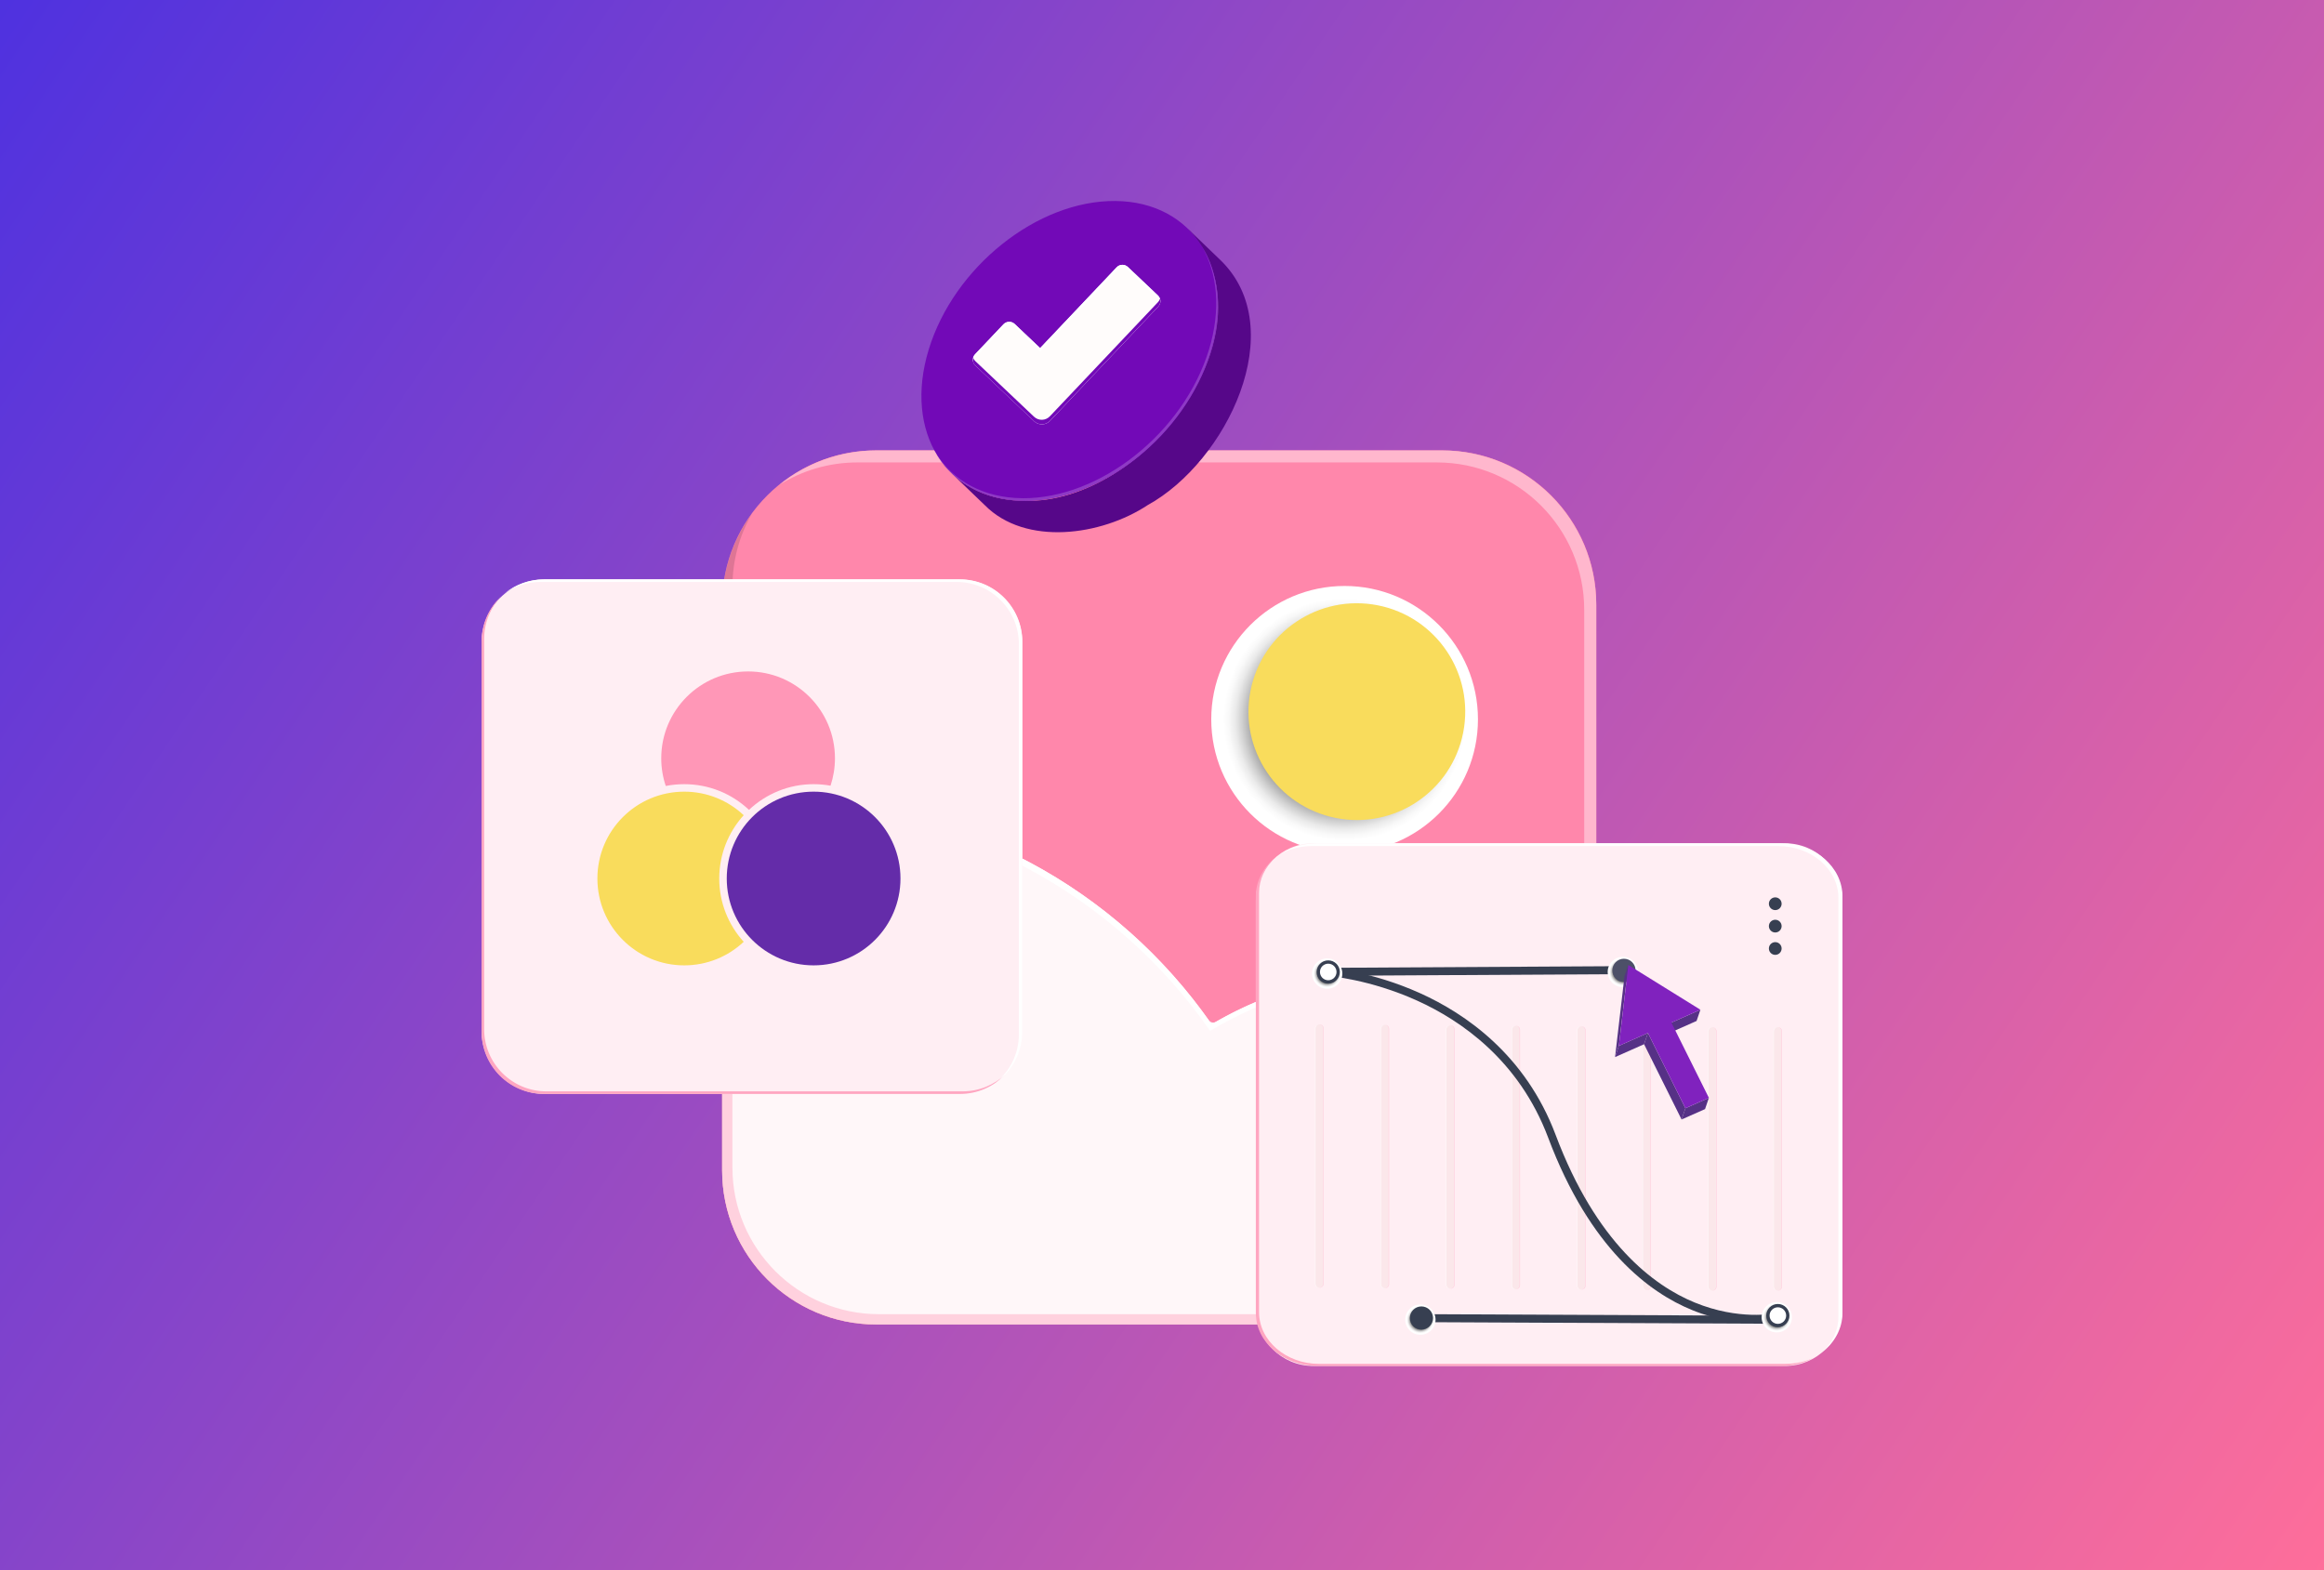 <svg width="555" height="375" viewBox="0 0 555 375" fill="none" xmlns="http://www.w3.org/2000/svg">
<rect x="0" y="0" width="555" height="375" fill="#333333" stroke="none"/>
<rect width="555" height="375" fill="url(#paint0_linear_15_3663)"/>
<path d="M344.454 107.565H209.209C188.908 107.565 172.451 124.022 172.451 144.324V279.568C172.451 299.869 188.908 316.327 209.209 316.327H344.454C364.755 316.327 381.213 299.869 381.213 279.568V144.324C381.213 124.022 364.755 107.565 344.454 107.565Z" fill="#FF87AB"/>
<path d="M344.314 107.565H209.344C200.537 107.565 192.456 110.651 186.112 115.799C191.521 112.407 197.916 110.441 204.775 110.441H343.131C362.576 110.441 378.331 126.202 378.331 145.647V284.003C378.331 290.862 376.364 297.251 372.973 302.666C378.121 296.322 381.207 288.241 381.207 279.434V144.464C381.207 124.09 364.688 107.565 344.308 107.565H344.314Z" fill="#FFB7CD"/>
<path style="mix-blend-mode:multiply" d="M321.109 203.639C338.697 203.639 352.955 189.381 352.955 171.792C352.955 154.204 338.697 139.946 321.109 139.946C303.52 139.946 289.262 154.204 289.262 171.792C289.262 189.381 303.52 203.639 321.109 203.639Z" fill="url(#paint1_radial_15_3663)"/>
<path d="M349.426 174.963C352.188 160.937 343.057 147.327 329.03 144.565C315.004 141.803 301.395 150.935 298.633 164.961C295.871 178.987 305.002 192.597 319.028 195.359C333.055 198.121 346.664 188.989 349.426 174.963Z" fill="#F9DC5C"/>
<path opacity="0.5" d="M348.66 313.858H209.935C190.598 313.858 174.92 298.18 174.92 278.843V140.118C174.92 133.755 176.625 127.793 179.59 122.651C175.105 128.76 172.457 136.3 172.457 144.457V279.428C172.457 299.802 188.976 316.327 209.356 316.327H344.327C352.484 316.327 360.024 313.673 366.133 309.194C360.991 312.159 355.029 313.864 348.666 313.864L348.66 313.858Z" fill="#BF6580"/>
<path d="M334.369 232.323C318.347 232.323 303.324 236.586 290.363 244.037C289.79 244.368 289.065 244.209 288.683 243.668C266.298 212.095 229.469 191.479 187.818 191.479C183.007 191.479 178.261 191.759 173.59 192.294C172.941 192.37 172.457 192.917 172.457 193.573V279.485C172.457 299.827 188.95 316.32 209.293 316.32H344.378C364.72 316.32 381.213 299.827 381.213 279.485V246.455C381.213 246.01 380.984 245.596 380.602 245.361C367.144 237.095 351.313 232.329 334.369 232.329V232.323Z" fill="#FFF7F9"/>
<path d="M334.369 232.323C317.927 232.323 302.541 236.815 289.351 244.622C267.036 212.509 229.883 191.479 187.811 191.479C182.606 191.479 177.484 191.804 172.451 192.427V193.566C177.223 193.006 182.072 192.714 186.99 192.714C229.062 192.714 266.673 214.068 288.988 246.181C302.179 238.368 317.106 233.557 333.548 233.557C349.99 233.557 367.628 238.679 381.213 247.174V245.736C367.628 237.241 351.574 232.323 334.369 232.323V232.323Z" fill="white"/>
<path opacity="0.5" d="M209.343 316.327H344.314C352.471 316.327 360.011 313.673 366.12 309.194C360.979 312.159 355.016 313.864 348.654 313.864H209.929C190.592 313.864 174.913 298.186 174.913 278.849V192.16C174.093 192.243 173.272 192.338 172.451 192.44V279.441C172.451 299.815 188.969 316.333 209.343 316.339V316.327Z" fill="#FFACC5"/>
<path d="M426.3 201.399H313.613C306.047 201.399 299.913 207.532 299.913 215.098V312.528C299.913 320.094 306.047 326.227 313.613 326.227H426.3C433.866 326.227 440 320.094 440 312.528V215.098C440 207.532 433.866 201.399 426.3 201.399Z" fill="#FFEEF3"/>
<path d="M426.396 325.731H315.045C307.11 325.731 300.677 320.201 300.677 313.374V213.253C300.677 210.027 302.115 207.094 304.47 204.892C301.664 207.196 299.907 210.441 299.907 214.042V313.571C299.907 320.558 306.493 326.221 314.618 326.221H425.283C428.114 326.221 430.755 325.534 432.995 324.344C431.016 325.228 428.776 325.724 426.396 325.724V325.731Z" fill="#FFA6C1"/>
<path d="M425.289 201.399H314.625C311.418 201.399 308.453 202.283 306.035 203.785C308.179 202.691 310.686 202.061 313.365 202.061H424.634C432.594 202.061 439.039 207.609 439.039 214.449V314.5C439.039 317.783 437.551 320.768 435.126 322.982C438.117 320.666 440 317.313 440 313.578V214.048C440 207.062 433.415 201.399 425.289 201.399V201.399Z" fill="white"/>
<path d="M425.474 215.837C425.474 216.676 424.793 217.357 423.953 217.357C423.113 217.357 422.432 216.676 422.432 215.837C422.432 214.997 423.113 214.316 423.953 214.316C424.793 214.316 425.474 214.997 425.474 215.837Z" fill="#373F51"/>
<path d="M425.474 221.182C425.474 222.021 424.793 222.702 423.953 222.702C423.113 222.702 422.432 222.021 422.432 221.182C422.432 220.342 423.113 219.661 423.953 219.661C424.793 219.661 425.474 220.342 425.474 221.182Z" fill="#373F51"/>
<path d="M425.474 226.526C425.474 227.366 424.793 228.047 423.953 228.047C423.113 228.047 422.432 227.366 422.432 226.526C422.432 225.686 423.113 225.006 423.953 225.006C424.793 225.006 425.474 225.686 425.474 226.526Z" fill="#373F51"/>
<path d="M315.961 245.596V306.591C315.961 307.119 315.535 307.546 315.007 307.546C314.478 307.546 314.052 307.119 314.052 306.591V245.596C314.052 245.068 314.478 244.642 315.007 244.642C315.535 244.642 315.961 245.068 315.961 245.596Z" fill="#FBE7EA"/>
<path d="M315.98 245.596V306.591C315.98 307.1 315.579 307.52 315.076 307.546C315.095 307.546 315.114 307.546 315.127 307.546C315.655 307.546 316.082 307.119 316.082 306.591V245.596C316.082 245.068 315.655 244.641 315.127 244.641C315.127 244.641 315.089 244.641 315.076 244.641C315.579 244.667 315.98 245.087 315.98 245.596Z" fill="#FFC4D6"/>
<path d="M314.052 245.596V306.591C314.052 307.119 314.478 307.546 315.007 307.546C315.007 307.546 315.045 307.546 315.058 307.546C314.555 307.52 314.154 307.1 314.154 306.591V245.596C314.154 245.087 314.555 244.667 315.058 244.642C315.038 244.642 315.019 244.642 315.007 244.642C314.478 244.642 314.052 245.068 314.052 245.596Z" fill="white"/>
<path d="M331.601 245.711V306.706C331.601 307.234 331.175 307.66 330.646 307.66C330.118 307.66 329.692 307.234 329.692 306.706V245.711C329.692 245.182 330.118 244.756 330.646 244.756C331.175 244.756 331.601 245.182 331.601 245.711V245.711Z" fill="#FBE7EA"/>
<path d="M331.62 245.71V306.705C331.62 307.214 331.22 307.634 330.717 307.66C330.736 307.66 330.755 307.66 330.768 307.66C331.296 307.66 331.722 307.234 331.722 306.705V245.71C331.722 245.182 331.296 244.756 330.768 244.756C330.768 244.756 330.73 244.756 330.717 244.756C331.22 244.781 331.62 245.201 331.62 245.71V245.71Z" fill="#FFC4D6"/>
<path d="M329.686 245.71V306.706C329.686 307.234 330.112 307.66 330.64 307.66C330.64 307.66 330.679 307.66 330.691 307.66C330.189 307.635 329.788 307.215 329.788 306.706V245.71C329.788 245.201 330.189 244.781 330.691 244.756C330.672 244.756 330.653 244.756 330.64 244.756C330.112 244.756 329.686 245.182 329.686 245.71V245.71Z" fill="white"/>
<path d="M347.241 245.832V306.827C347.241 307.355 346.815 307.781 346.287 307.781C345.758 307.781 345.332 307.355 345.332 306.827V245.832C345.332 245.304 345.758 244.877 346.287 244.877C346.815 244.877 347.241 245.304 347.241 245.832Z" fill="#FBE7EA"/>
<path d="M347.254 245.832V306.827C347.254 307.336 346.853 307.756 346.351 307.781C346.37 307.781 346.389 307.781 346.402 307.781C346.93 307.781 347.356 307.355 347.356 306.827V245.832C347.356 245.304 346.93 244.877 346.402 244.877C346.402 244.877 346.363 244.877 346.351 244.877C346.853 244.903 347.254 245.323 347.254 245.832Z" fill="#FFC4D6"/>
<path d="M345.326 245.832V306.827C345.326 307.355 345.752 307.781 346.28 307.781C346.28 307.781 346.318 307.781 346.331 307.781C345.828 307.756 345.428 307.336 345.428 306.827V245.832C345.428 245.323 345.828 244.903 346.331 244.877C346.312 244.877 346.293 244.877 346.28 244.877C345.752 244.877 345.326 245.304 345.326 245.832Z" fill="white"/>
<path d="M362.881 245.946V306.941C362.881 307.469 362.455 307.895 361.927 307.895C361.399 307.895 360.973 307.469 360.973 306.941V245.946C360.973 245.418 361.399 244.991 361.927 244.991C362.455 244.991 362.881 245.418 362.881 245.946V245.946Z" fill="#FBE7EA"/>
<path d="M362.894 245.946V306.941C362.894 307.45 362.493 307.87 361.99 307.895C362.009 307.895 362.028 307.895 362.041 307.895C362.569 307.895 362.996 307.469 362.996 306.941V245.946C362.996 245.418 362.569 244.991 362.041 244.991C362.041 244.991 362.003 244.991 361.99 244.991C362.493 245.017 362.894 245.437 362.894 245.946V245.946Z" fill="#FFC4D6"/>
<path d="M360.966 245.946V306.941C360.966 307.469 361.392 307.895 361.92 307.895C361.92 307.895 361.958 307.895 361.971 307.895C361.468 307.87 361.067 307.45 361.067 306.941V245.946C361.067 245.437 361.468 245.017 361.971 244.991C361.952 244.991 361.933 244.991 361.92 244.991C361.392 244.991 360.966 245.418 360.966 245.946V245.946Z" fill="white"/>
<path d="M378.515 246.061V307.056C378.515 307.584 378.089 308.01 377.561 308.01C377.033 308.01 376.606 307.584 376.606 307.056V246.061C376.606 245.532 377.033 245.106 377.561 245.106C378.089 245.106 378.515 245.532 378.515 246.061Z" fill="#FBE7EA"/>
<path d="M378.534 246.061V307.056C378.534 307.565 378.133 307.985 377.63 308.01C377.65 308.01 377.669 308.01 377.681 308.01C378.209 308.01 378.636 307.584 378.636 307.056V246.061C378.636 245.532 378.209 245.106 377.681 245.106C377.681 245.106 377.643 245.106 377.63 245.106C378.133 245.132 378.534 245.551 378.534 246.061Z" fill="#FFC4D6"/>
<path d="M376.606 246.061V307.056C376.606 307.584 377.033 308.01 377.561 308.01C377.561 308.01 377.599 308.01 377.612 308.01C377.109 307.985 376.708 307.565 376.708 307.056V246.061C376.708 245.551 377.109 245.132 377.612 245.106C377.593 245.106 377.574 245.106 377.561 245.106C377.033 245.106 376.606 245.532 376.606 246.061Z" fill="white"/>
<path d="M394.155 246.175V307.17C394.155 307.698 393.729 308.125 393.201 308.125C392.673 308.125 392.246 307.698 392.246 307.17V246.175C392.246 245.647 392.673 245.221 393.201 245.221C393.729 245.221 394.155 245.647 394.155 246.175V246.175Z" fill="#FBE7EA"/>
<path d="M394.174 246.175V307.17C394.174 307.679 393.773 308.099 393.27 308.125C393.289 308.125 393.308 308.125 393.321 308.125C393.849 308.125 394.275 307.698 394.275 307.17V246.175C394.275 245.647 393.849 245.221 393.321 245.221C393.321 245.221 393.283 245.221 393.27 245.221C393.773 245.246 394.174 245.666 394.174 246.175V246.175Z" fill="#FFC4D6"/>
<path d="M392.246 246.175V307.17C392.246 307.698 392.673 308.125 393.201 308.125C393.201 308.125 393.239 308.125 393.252 308.125C392.749 308.099 392.348 307.679 392.348 307.17V246.175C392.348 245.666 392.749 245.246 393.252 245.221C393.233 245.221 393.213 245.221 393.201 245.221C392.673 245.221 392.246 245.647 392.246 246.175V246.175Z" fill="white"/>
<path d="M407.886 246.29V307.291C407.886 307.818 408.314 308.245 408.841 308.245C409.368 308.245 409.795 307.818 409.795 307.291V246.29C409.795 245.762 409.368 245.335 408.841 245.335C408.314 245.335 407.886 245.762 407.886 246.29Z" fill="#FBE7EA"/>
<path d="M409.815 246.289V307.285C409.815 307.794 409.414 308.214 408.911 308.239C408.93 308.239 408.95 308.239 408.962 308.239C409.49 308.239 409.917 307.813 409.917 307.285V246.289C409.917 245.761 409.49 245.335 408.962 245.335C408.962 245.335 408.924 245.335 408.911 245.335C409.414 245.36 409.815 245.78 409.815 246.289Z" fill="#FFC4D6"/>
<path d="M407.886 246.29V307.285C407.886 307.813 408.312 308.239 408.841 308.239C408.841 308.239 408.879 308.239 408.892 308.239C408.389 308.214 407.988 307.794 407.988 307.285V246.29C407.988 245.781 408.389 245.361 408.892 245.335C408.872 245.335 408.853 245.335 408.841 245.335C408.312 245.335 407.886 245.762 407.886 246.29Z" fill="white"/>
<path d="M425.436 246.29V307.285C425.436 307.813 425.009 308.239 424.481 308.239C423.953 308.239 423.527 307.813 423.527 307.285V246.29C423.527 245.762 423.953 245.335 424.481 245.335C425.009 245.335 425.436 245.762 425.436 246.29Z" fill="#FBE7EA"/>
<path d="M425.455 246.289V307.285C425.455 307.794 425.054 308.214 424.551 308.239C424.57 308.239 424.589 308.239 424.602 308.239C425.13 308.239 425.556 307.813 425.556 307.285V246.289C425.556 245.761 425.13 245.335 424.602 245.335C424.602 245.335 424.564 245.335 424.551 245.335C425.054 245.36 425.455 245.78 425.455 246.289Z" fill="#FFC4D6"/>
<path d="M423.521 246.29V307.285C423.521 307.813 423.947 308.239 424.475 308.239C424.475 308.239 424.513 308.239 424.526 308.239C424.023 308.214 423.622 307.794 423.622 307.285V246.29C423.622 245.781 424.023 245.361 424.526 245.335C424.507 245.335 424.488 245.335 424.475 245.335C423.947 245.335 423.521 245.762 423.521 246.29Z" fill="white"/>
<path d="M419.219 315.945C415.567 315.945 410.215 315.372 404.113 312.884C393.926 308.742 379.692 298.23 369.722 271.703C362.767 253.206 348.87 243.694 338.435 238.979C327.077 233.837 317.234 233.093 317.132 233.086L317.266 231.184C317.679 231.216 327.497 231.954 339.154 237.21C349.939 242.077 364.307 251.895 371.503 271.035C381.207 296.849 394.925 307.056 404.718 311.077C415.306 315.423 423.737 313.679 423.819 313.66L424.227 315.525C424.061 315.563 422.216 315.951 419.219 315.951V315.945Z" fill="#373F51"/>
<path d="M387.567 230.745L317.214 231.138L317.224 233.047L387.578 232.654L387.567 230.745Z" fill="#373F51"/>
<path d="M339.268 313.857L339.259 315.766L424.624 316.154L424.632 314.245L339.268 313.857Z" fill="#373F51"/>
<path style="mix-blend-mode:multiply" d="M427.936 314.59C427.936 316.588 426.313 318.21 424.315 318.21C422.317 318.21 420.695 316.588 420.695 314.59C420.695 312.592 422.317 310.969 424.315 310.969C426.313 310.969 427.936 312.592 427.936 314.59Z" fill="url(#paint2_radial_15_3663)"/>
<path d="M427.338 314.195C427.338 315.722 426.097 316.963 424.57 316.963C423.043 316.963 421.802 315.722 421.802 314.195C421.802 312.668 423.043 311.427 424.57 311.427C426.097 311.427 427.338 312.668 427.338 314.195Z" fill="#373F51"/>
<path d="M426.555 314.195C426.555 315.29 425.671 316.174 424.577 316.174C423.482 316.174 422.598 315.29 422.598 314.195C422.598 313.101 423.482 312.216 424.577 312.216C425.671 312.216 426.555 313.101 426.555 314.195Z" fill="white"/>
<path style="mix-blend-mode:multiply" d="M342.825 315.168C342.825 317.166 341.203 318.789 339.205 318.789C337.207 318.789 335.584 317.166 335.584 315.168C335.584 313.17 337.207 311.548 339.205 311.548C341.203 311.548 342.825 313.17 342.825 315.168Z" fill="url(#paint3_radial_15_3663)"/>
<path d="M342.227 314.78C342.227 316.307 340.986 317.548 339.459 317.548C337.932 317.548 336.691 316.307 336.691 314.78C336.691 313.253 337.932 312.012 339.459 312.012C340.986 312.012 342.227 313.253 342.227 314.78Z" fill="#373F51"/>
<path style="mix-blend-mode:multiply" d="M391.178 232.132C391.178 234.13 389.555 235.753 387.557 235.753C385.559 235.753 383.937 234.13 383.937 232.132C383.937 230.134 385.559 228.511 387.557 228.511C389.555 228.511 391.178 230.134 391.178 232.132Z" fill="url(#paint4_radial_15_3663)"/>
<path d="M390.585 231.744C390.585 233.271 389.345 234.512 387.818 234.512C386.29 234.512 385.05 233.271 385.05 231.744C385.05 230.217 386.29 228.976 387.818 228.976C389.345 228.976 390.585 230.217 390.585 231.744Z" fill="#4D5068"/>
<path style="mix-blend-mode:multiply" d="M320.568 232.52C320.568 234.518 318.945 236.141 316.947 236.141C314.949 236.141 313.327 234.518 313.327 232.52C313.327 230.522 314.949 228.9 316.947 228.9C318.945 228.9 320.568 230.522 320.568 232.52Z" fill="url(#paint5_radial_15_3663)"/>
<path d="M319.97 232.132C319.97 233.659 318.729 234.9 317.202 234.9C315.675 234.9 314.434 233.659 314.434 232.132C314.434 230.605 315.675 229.364 317.202 229.364C318.729 229.364 319.97 230.605 319.97 232.132Z" fill="#373F51"/>
<path d="M319.18 232.132C319.18 233.227 318.296 234.111 317.202 234.111C316.107 234.111 315.223 233.227 315.223 232.132C315.223 231.038 316.107 230.153 317.202 230.153C318.296 230.153 319.18 231.038 319.18 232.132Z" fill="white"/>
<path d="M399.15 244.222L406.079 241.148L405.163 243.833L398.227 246.907L399.15 244.222Z" fill="#563186"/>
<path d="M386.609 249.777L393.544 246.703L392.628 249.389L385.692 252.462L386.609 249.777Z" fill="#563186"/>
<path d="M388.867 230.465L386.608 249.776L385.692 252.462L387.951 233.15L388.867 230.465Z" fill="#563186"/>
<path d="M402.503 264.678L408.103 262.197L407.186 264.882L401.581 267.364L402.503 264.678Z" fill="#563186"/>
<path d="M393.544 246.703L402.503 264.679L401.581 267.364L392.628 249.389L393.544 246.703Z" fill="#563186"/>
<path d="M406.079 241.148L399.15 244.222L408.103 262.197L402.503 264.678L393.544 246.703L386.609 249.776L388.868 230.465L406.079 241.148Z" fill="#8022BE"/>
<path d="M244.518 119.61C273.775 120.545 305.628 78.143 283.554 54.523L291.432 62.095C308.395 78.467 292.902 110.288 274.08 120.634C263.015 127.952 244.919 130.478 235.19 120.66L227.312 113.088C231.525 117.141 237.404 119.546 244.511 119.61H244.518Z" fill="#560789"/>
<path d="M266.356 48.001C247.77 47.836 227.809 63.73 221.783 83.5C215.751 103.276 225.932 119.438 244.524 119.61C263.117 119.782 283.071 103.887 289.103 84.111C295.135 64.341 284.955 48.173 266.362 48.001H266.356Z" fill="#7209B7"/>
<path d="M244.142 118.992C262.735 119.158 282.689 103.27 288.721 83.494C291.635 73.93 290.757 65.207 286.971 58.729C291.069 65.264 292.1 74.236 289.09 84.104C283.058 103.88 263.104 119.769 244.512 119.603C234.916 119.514 227.561 115.168 223.52 108.258C227.631 114.812 234.833 118.903 244.136 118.986L244.142 118.992Z" fill="#8E3AC5"/>
<path d="M246.968 100.604L232.925 87.299C232.161 86.58 232.129 85.377 232.855 84.614L239.644 77.449C240.363 76.686 241.566 76.654 242.329 77.379L248.399 83.131L266.674 63.839C267.393 63.075 268.595 63.043 269.359 63.769L276.524 70.558C277.287 71.277 277.319 72.48 276.594 73.243L250.76 100.515C249.742 101.59 248.05 101.635 246.974 100.617L246.968 100.604Z" fill="#FFFCFB"/>
<path d="M232.874 85.428L239.663 78.264C240.382 77.5 241.585 77.468 242.348 78.194L248.418 83.946L266.693 64.653C267.412 63.89 268.615 63.858 269.378 64.583L276.543 71.373C276.816 71.633 276.994 71.952 277.077 72.295C277.192 71.684 277.007 71.023 276.517 70.564L269.353 63.775C268.589 63.056 267.393 63.088 266.667 63.845L248.393 83.138L242.323 77.386C241.559 76.666 240.363 76.698 239.638 77.456L232.848 84.62C232.384 85.11 232.238 85.772 232.384 86.383C232.448 86.039 232.607 85.708 232.867 85.435L232.874 85.428Z" fill="white"/>
<path d="M276.555 72.149L250.722 99.42C249.704 100.496 248.011 100.54 246.936 99.522L232.893 86.217C232.657 85.995 232.492 85.721 232.396 85.428C232.225 86.077 232.396 86.803 232.925 87.299L246.968 100.604C248.043 101.622 249.735 101.577 250.753 100.502L276.587 73.231C277.083 72.709 277.223 71.977 277.013 71.334C276.937 71.627 276.784 71.907 276.555 72.149V72.149Z" fill="#7209B7"/>
<path d="M229.03 138.368H130.112C121.769 138.368 115.006 145.131 115.006 153.474V246.156C115.006 254.499 121.769 261.262 130.112 261.262H229.03C237.373 261.262 244.136 254.499 244.136 246.156V153.474C244.136 145.131 237.373 138.368 229.03 138.368Z" fill="#FFEEF3"/>
<path d="M229.877 260.645H130.487C122.273 260.645 115.617 253.989 115.617 245.775V152.621C115.617 148.67 117.163 145.081 119.67 142.421C116.794 145.132 115 148.975 115 153.238V246.392C115 254.606 121.656 261.262 129.87 261.262H229.259C233.522 261.262 237.366 259.468 240.076 256.592C237.41 259.105 233.828 260.645 229.877 260.645V260.645Z" fill="#FFA6C1"/>
<path d="M229.265 138.368H129.876C126.345 138.368 123.1 139.602 120.554 141.658C122.966 139.971 125.893 138.985 129.062 138.985H228.451C236.665 138.985 243.321 145.641 243.321 153.855V247.009C243.321 251.692 241.158 255.866 237.773 258.589C241.622 255.904 244.142 251.444 244.142 246.392V153.238C244.142 145.024 237.486 138.368 229.272 138.368H229.265Z" fill="white"/>
<path d="M171.764 209.811C171.764 204.002 173.978 198.695 177.605 194.693C173.896 191.206 168.901 189.068 163.409 189.068C151.956 189.068 142.666 198.351 142.666 209.811C142.666 221.271 151.95 230.554 163.409 230.554C168.901 230.554 173.896 228.416 177.605 224.929C173.978 220.927 171.764 215.62 171.764 209.811V209.811Z" fill="#F9DC5C"/>
<path d="M194.301 230.554C205.757 230.554 215.044 221.267 215.044 209.811C215.044 198.355 205.757 189.068 194.301 189.068C182.845 189.068 173.558 198.355 173.558 209.811C173.558 221.267 182.845 230.554 194.301 230.554Z" fill="#642CA9"/>
<path d="M178.655 160.358C167.202 160.358 157.912 169.642 157.912 181.101C157.912 183.411 158.294 185.638 158.994 187.712C160.419 187.426 161.895 187.28 163.409 187.28C169.162 187.28 174.64 189.449 178.833 193.388L178.865 193.42C182.899 189.615 188.333 187.28 194.302 187.28C195.682 187.28 197.031 187.407 198.342 187.642C199.023 185.587 199.398 183.386 199.398 181.101C199.398 169.648 190.115 160.358 178.655 160.358V160.358Z" fill="#FF97B7"/>
<defs>
<linearGradient id="paint0_linear_15_3663" x1="-8" y1="-1.34063e-06" x2="555" y2="382" gradientUnits="userSpaceOnUse">
<stop stop-color="#4D31E0"/>
<stop offset="1" stop-color="#FF6E9A"/>
</linearGradient>
<radialGradient id="paint1_radial_15_3663" cx="0" cy="0" r="1" gradientUnits="userSpaceOnUse" gradientTransform="translate(321.109 171.792) scale(31.846 31.846)">
<stop offset="0.51"/>
<stop offset="0.52" stop-color="#090909"/>
<stop offset="0.58" stop-color="#494949"/>
<stop offset="0.65" stop-color="#808080"/>
<stop offset="0.71" stop-color="#AEAEAE"/>
<stop offset="0.77" stop-color="#D1D1D1"/>
<stop offset="0.82" stop-color="#EAEAEA"/>
<stop offset="0.87" stop-color="#F9F9F9"/>
<stop offset="0.91" stop-color="white"/>
</radialGradient>
<radialGradient id="paint2_radial_15_3663" cx="0" cy="0" r="1" gradientUnits="userSpaceOnUse" gradientTransform="translate(424.315 314.59) scale(3.621)">
<stop offset="0.51"/>
<stop offset="0.52" stop-color="#090909"/>
<stop offset="0.58" stop-color="#494949"/>
<stop offset="0.65" stop-color="#808080"/>
<stop offset="0.71" stop-color="#AEAEAE"/>
<stop offset="0.77" stop-color="#D1D1D1"/>
<stop offset="0.82" stop-color="#EAEAEA"/>
<stop offset="0.87" stop-color="#F9F9F9"/>
<stop offset="0.91" stop-color="white"/>
</radialGradient>
<radialGradient id="paint3_radial_15_3663" cx="0" cy="0" r="1" gradientUnits="userSpaceOnUse" gradientTransform="translate(339.205 315.168) scale(3.621 3.62)">
<stop offset="0.51"/>
<stop offset="0.52" stop-color="#090909"/>
<stop offset="0.58" stop-color="#494949"/>
<stop offset="0.65" stop-color="#808080"/>
<stop offset="0.71" stop-color="#AEAEAE"/>
<stop offset="0.77" stop-color="#D1D1D1"/>
<stop offset="0.82" stop-color="#EAEAEA"/>
<stop offset="0.87" stop-color="#F9F9F9"/>
<stop offset="0.91" stop-color="white"/>
</radialGradient>
<radialGradient id="paint4_radial_15_3663" cx="0" cy="0" r="1" gradientUnits="userSpaceOnUse" gradientTransform="translate(387.557 232.132) scale(3.621)">
<stop offset="0.51"/>
<stop offset="0.52" stop-color="#090909"/>
<stop offset="0.58" stop-color="#494949"/>
<stop offset="0.65" stop-color="#808080"/>
<stop offset="0.71" stop-color="#AEAEAE"/>
<stop offset="0.77" stop-color="#D1D1D1"/>
<stop offset="0.82" stop-color="#EAEAEA"/>
<stop offset="0.87" stop-color="#F9F9F9"/>
<stop offset="0.91" stop-color="white"/>
</radialGradient>
<radialGradient id="paint5_radial_15_3663" cx="0" cy="0" r="1" gradientUnits="userSpaceOnUse" gradientTransform="translate(316.941 232.52) scale(3.621 3.621)">
<stop offset="0.51"/>
<stop offset="0.52" stop-color="#090909"/>
<stop offset="0.58" stop-color="#494949"/>
<stop offset="0.65" stop-color="#808080"/>
<stop offset="0.71" stop-color="#AEAEAE"/>
<stop offset="0.77" stop-color="#D1D1D1"/>
<stop offset="0.82" stop-color="#EAEAEA"/>
<stop offset="0.87" stop-color="#F9F9F9"/>
<stop offset="0.91" stop-color="white"/>
</radialGradient>
</defs>
</svg>
